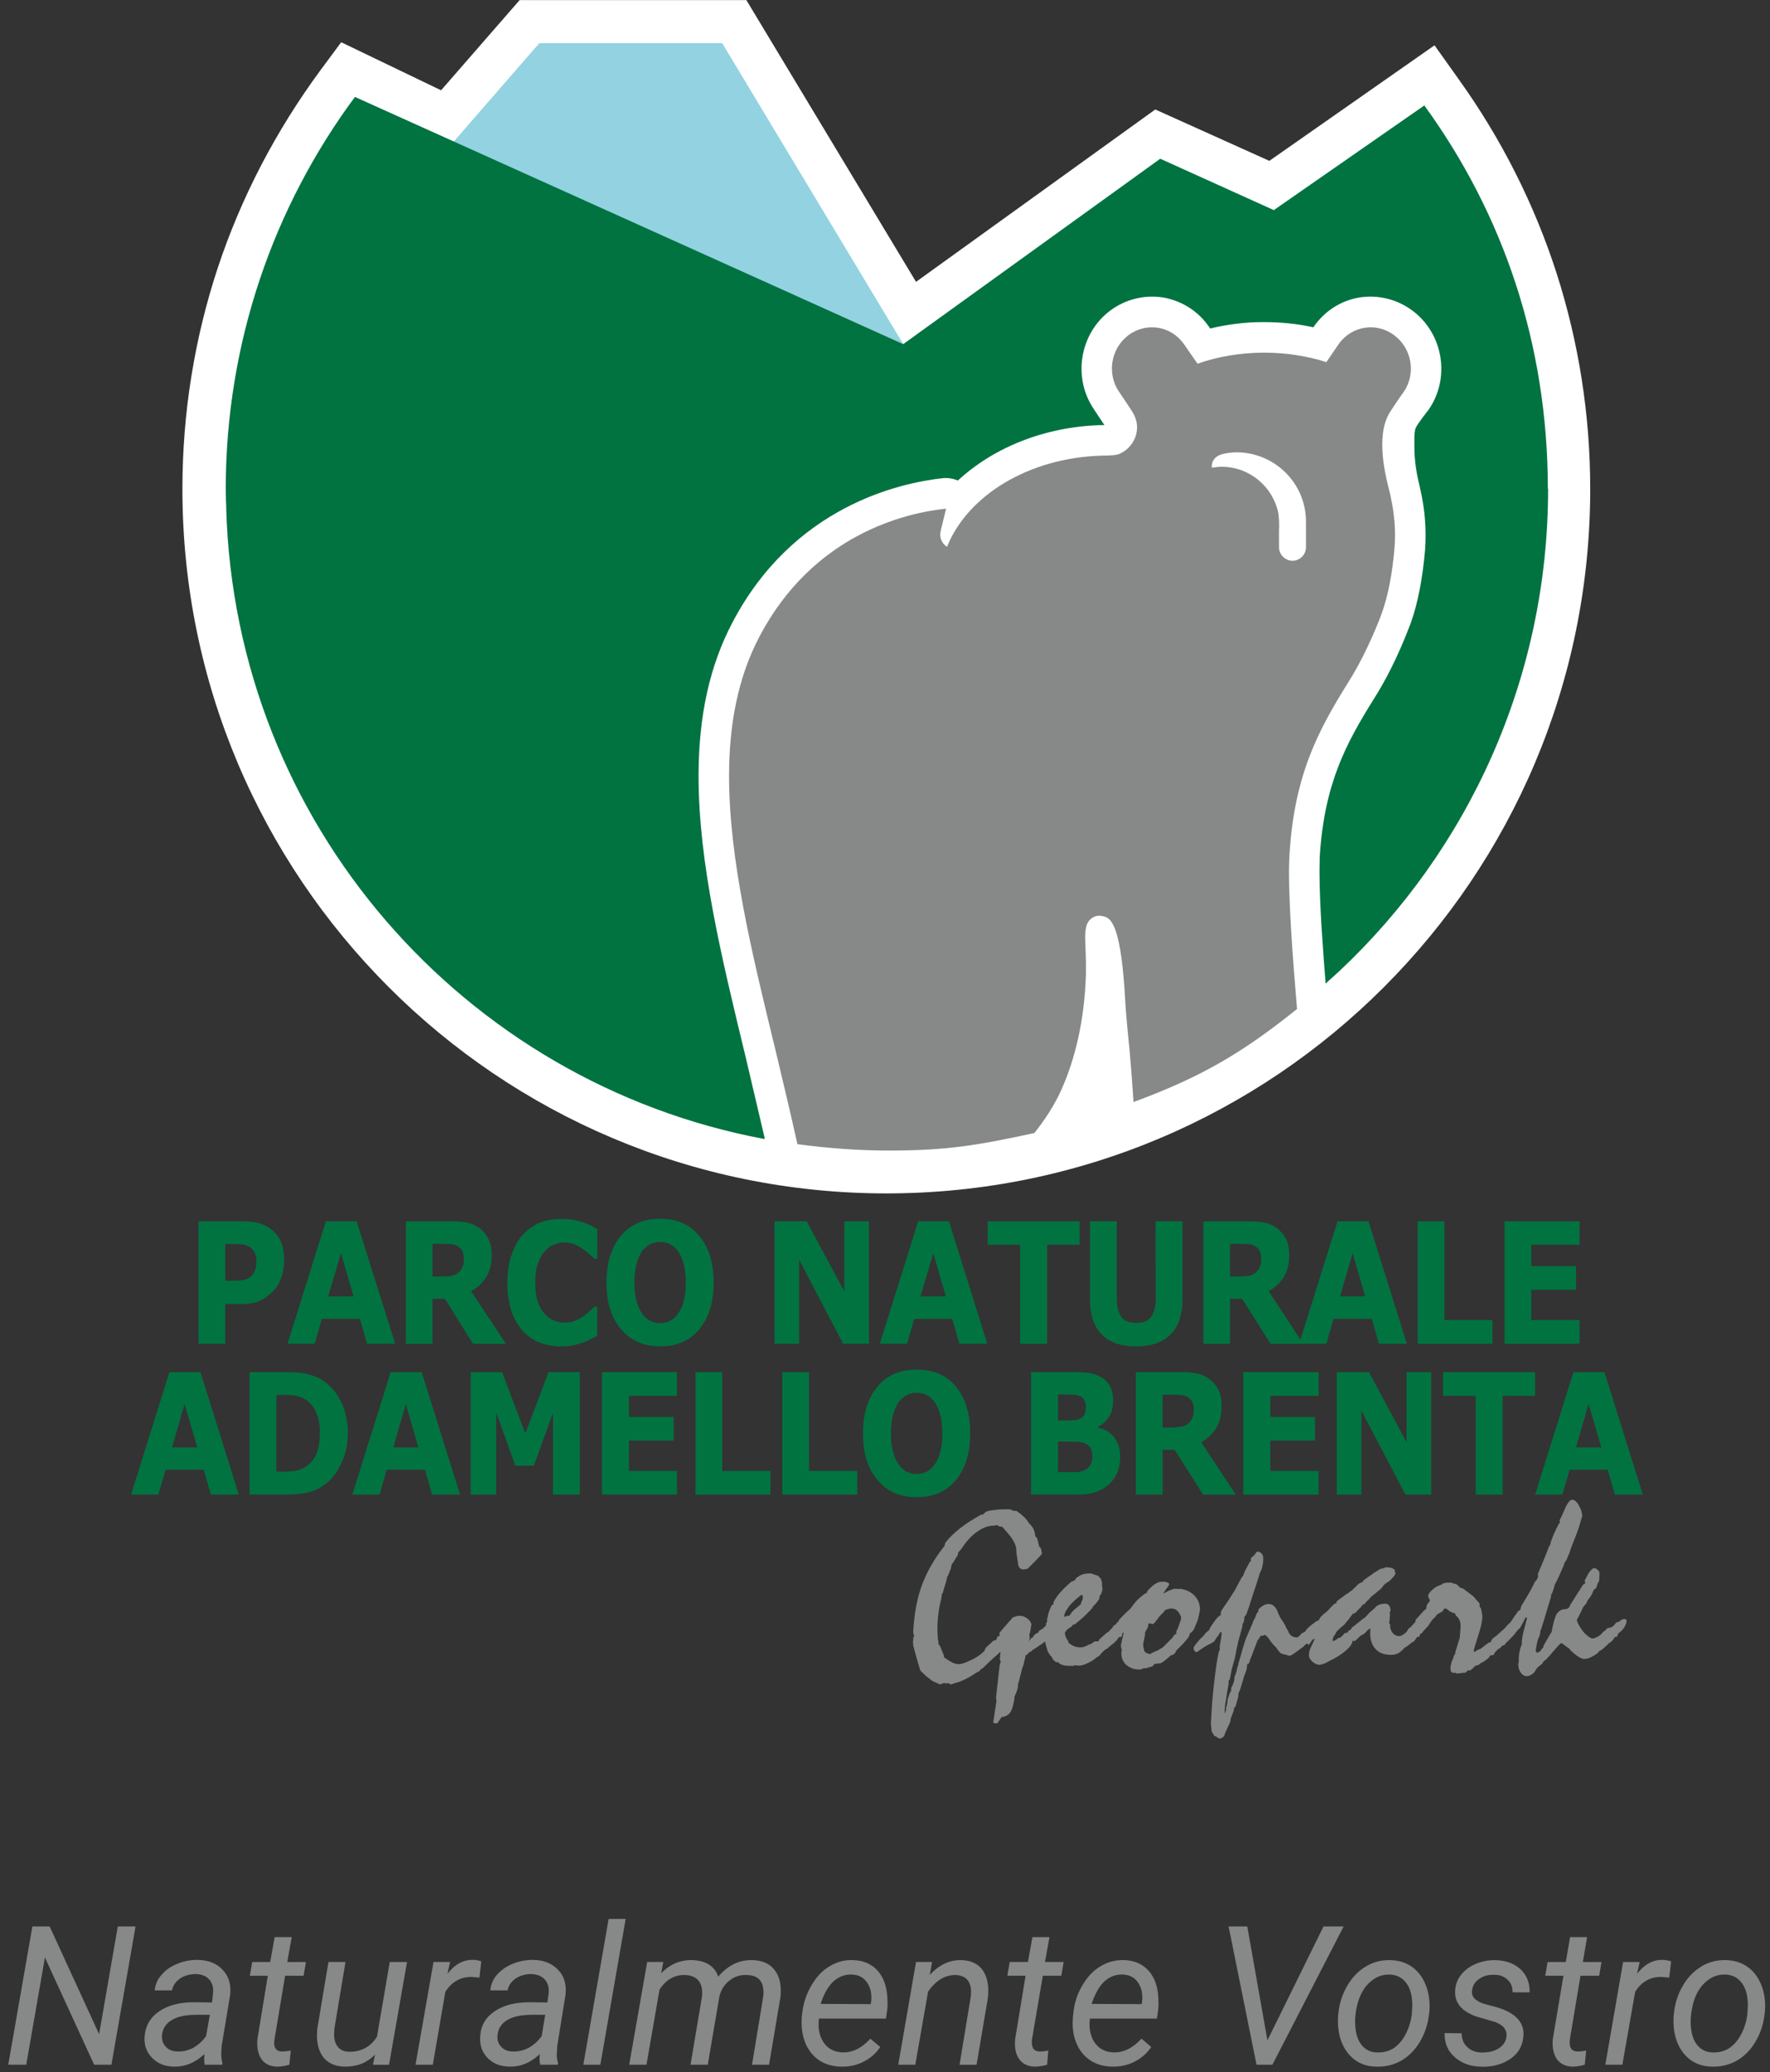 <?xml version="1.0" encoding="UTF-8"?><svg id="Livello_1" xmlns="http://www.w3.org/2000/svg" viewBox="0 0 875.14 1024"><rect x="0" y="0" width="875.14" height="1024" fill="#333333" stroke="none"/><path d="m721.43,39.47c20.71,28.9,37.21,61.31,48.32,95.94,10.76,33.7,16.5,69.38,16.5,106.24,0,96.06-38.96,183.11-101.91,246.06-62.95,63.07-150,102.03-246.06,102.03s-183.23-38.96-246.18-102.03c-62.95-62.95-101.91-150-101.91-246.06,0-38.03,6.08-74.53,17.32-108.81,11.7-35.45,29.02-68.33,50.78-97.93l10.41-14.04,49.38,23.75L256.93.04h112.09l83.89,139.24,118.29-85.18,56.4,25.39,81.67-57.1,12.17,17.08Z" fill="#fff" fill-rule="evenodd"/><polygon points="446.59 170.05 357.08 21.34 266.64 21.34 223.58 70.83 446.59 170.05" fill="#93d2e1" fill-rule="evenodd"/><path d="m662.23,479.88c63.53-59.67,103.2-144.38,103.2-238.34l-.12-.12c-.12-71.49-22-135.49-61.08-189.31l-74.41,51.72-56.16-25.39-127.07,91.61L175.49,47.9c-40.13,54.17-63.88,121.22-63.88,193.88,0,1.99.12,3.86.12,5.85.12,1.29.12,2.46.12,3.74,4.45,155.5,117.47,283.62,265.95,311.47v-.12h.35l-9.48-40.37c-11.93-49.26-23.28-95.83-23.28-138.88,0-29.6,5.5-54.52,16.73-75.82,30.19-57.57,82.84-69.03,104.13-71.37,2.57-.23,5.03.23,7.37,1.17,17.55-16.26,42.82-26.56,70.67-27.38h1.76c-1.76-2.69-5.15-7.72-5.03-7.61-10.88-15.68-7.25-37.68,7.96-49.02,7.61-5.62,16.85-7.84,26.09-6.44,9.24,1.64,17.32,6.67,22.7,14.51,0,0,.47.7.59.82,8.31-1.99,17.08-3.16,26.09-3.16s16.97.82,24.92,2.57l.12-.23c5.5-7.84,13.46-12.99,22.7-14.51,9.24-1.4,18.49.82,26.09,6.44,15.33,11.35,18.95,33.35,8.07,49.02,0,0-5.5,6.9-6.44,9.13-.82,2.22-.59,6.44-.59,9.59,0,5.85.82,12.05,2.57,18.95l.35,1.76s.12.23.12.47c2.22,9.71,2.93,19.54,2.22,29.49-1.17,13.69-3.51,26.09-7.02,35.92-.12.12-.12.23-.12.35l-1.52,3.86c-4.91,12.52-10.65,23.99-16.61,33.35-13.81,22.11-24.57,42-26.79,78.04l-.12,7.14c0,17.2,1.87,40.95,3.04,55.58l.12-.12h0c.35-.23.7-.58.94-.94,1.52-1.29,3.04-2.69,4.56-4.1.35-.35.82-.7,1.17-1.05h0Z" fill="#007341" fill-rule="evenodd"/><path d="m689.49,270.56c.7-8.54-.12-16.97-1.87-24.92v-.12c-.12-.58-.23-1.17-.35-1.64-1.87-7.25-7.61-28.32,0-40.25,4.1-6.44,6.67-9.83,6.67-9.83,6.32-9.01,4.21-21.65-4.68-28.2-8.78-6.55-21.06-4.56-27.38,4.45l-6.08,8.89c-9.48-3.04-20.12-4.68-31.24-4.68-11.7.12-22.7,1.99-32.53,5.5v-.12l-6.67-9.59c-6.32-9.01-18.49-11-27.38-4.45-8.78,6.55-10.88,19.19-4.56,28.2,0,0,6.79,10.06,6.67,10.06,1.29,2.22,2.11,4.68,2.11,7.25,0,6.2-3.98,11.47-9.48,13.46-2.34.59-6.79.59-7.96.59-36.15,1.05-66.34,19.66-76.52,45.05-2.11-1.29-3.39-3.63-3.39-6.2,0-.35.12-.82.23-1.29,0-.23,0-.47,0-.35,0,0,1.4-5.62,2.69-11-19.54,1.99-65.64,12.4-92.32,63.3-10.76,20.48-14.98,43.76-14.98,68.8,0,41.19,11.23,87.4,22.93,135.37,3.63,15.21,7.37,30.89,10.88,46.57,14.86,1.99,29.95,3.16,45.4,3.16,28.78,0,44.11-2.69,71.72-8.66,1.17-1.52,8.66-10.53,13.69-22.11,6.32-14.27,11.12-33.35,11.82-56.16.35-14.39-1.87-22.93,1.76-26.91,2.11-2.22,4.45-2.69,7.49-1.76,3.86,1.05,8.31,6.79,10.18,41.65.35,7.14,2.11,23.99,2.11,23.99,0,.7.94,9.24,1.99,25.98,33.35-12.29,53.59-24.1,80.85-45.98-.59-8.19-3.98-43.99-3.98-68.1,0-2.81.12-5.38.23-7.84,2.34-39.9,14.39-61.9,29.02-85.41,5.73-9.01,10.88-19.66,15.33-30.77.47-1.29.94-2.46,1.4-3.74,3.04-8.42,5.15-19.54,6.2-32.06v-.12Zm-36.97-84.83h0Zm-41.19,37.79s-3.86,0-7.14.94c-3.28.94-5.27,3.16-5.03,6.67,1.64-.23,3.16-.47,4.91-.47,13.69,0,25.27,9.83,27.96,22.82.12.82.23,1.52.23,2.22.23,1.17.23,5.38.12,6.2v8.54c0,3.63,3.04,6.67,6.67,6.67s6.67-3.04,6.67-6.67v-12.64c0-18.95-15.44-34.28-34.4-34.28h0Z" fill="#878888" fill-rule="evenodd"/><path d="m138.87,613.61c-1.05-2.46-2.69-4.56-4.8-6.08-1.64-1.4-3.63-2.34-5.85-3.04-2.22-.7-5.03-.94-8.31-.94h-21.76v60.49h13.22v-19.66h8.31c3.74,0,6.79-.59,9.36-1.87,2.46-1.17,4.8-3.04,6.79-5.38,1.52-1.76,2.69-3.98,3.51-6.55.82-2.57,1.17-5.27,1.17-7.96,0-3.51-.59-6.44-1.64-9.01h0Zm-12.64,13.81c-.47,1.17-1.05,2.22-1.87,3.04-.94,1.05-2.22,1.64-3.63,1.99-1.52.35-3.28.47-5.5.47h-3.86v-18.14h2.34c2.11,0,3.86,0,5.15.12,1.29,0,2.69.35,4.1,1.05.94.47,1.87,1.29,2.69,2.57.7,1.29,1.17,2.69,1.17,4.45s-.23,3.16-.59,4.45h0Z" fill="#007341" fill-rule="evenodd"/><path d="m176.31,603.55h-15.21l-18.95,60.49h13.46l3.51-12.29h18.84l3.51,12.29h13.92l-19.07-60.49Zm-14.04,37.09l6.32-21.41,6.2,21.41h-12.52Z" fill="#007341" fill-rule="evenodd"/><path d="m232.94,638.07c3.28-1.87,5.73-4.21,7.49-7.02,1.76-2.81,2.69-6.44,2.69-10.88,0-3.28-.59-5.97-1.76-8.19-1.05-2.11-2.57-3.86-4.56-5.27-1.87-1.29-3.98-2.22-6.08-2.57-2.22-.47-4.8-.58-7.84-.58h-22.23v60.49h13.22v-22.23h6.08l13.92,22.23h16.26l-17.2-25.98Zm-4.21-12.05c-.47,1.05-1.17,1.99-1.99,2.81-.94.82-2.11,1.4-3.51,1.64-1.52.23-3.16.35-5.27.35h-4.1v-16.15h4.8c1.52,0,2.93.12,4.1.12,1.17.12,2.22.35,3.16.82,1.17.58,2.11,1.52,2.69,2.57.47,1.05.7,2.34.7,3.86,0,1.64-.12,3.04-.59,3.98h0Z" fill="#007341" fill-rule="evenodd"/><path d="m277.05,665.33c-3.74,0-7.25-.7-10.53-1.99-3.28-1.4-5.97-3.28-8.31-5.97-2.34-2.69-4.21-5.97-5.5-9.83-1.17-3.98-1.87-8.54-1.87-13.69,0-4.8.59-9.13,1.87-12.99,1.17-3.98,2.93-7.25,5.27-10.06,2.22-2.69,5.03-4.8,8.31-6.32,3.28-1.4,6.9-2.11,10.88-2.11,2.11,0,4.1.12,5.85.35,1.76.35,3.28.7,4.8,1.17,1.52.47,2.93,1.05,4.21,1.64,1.29.7,2.34,1.29,3.28,1.87v14.63h-1.52c-.59-.7-1.4-1.4-2.46-2.34-.94-.82-1.99-1.76-3.28-2.57-1.29-.94-2.69-1.64-4.1-2.22-1.52-.58-3.04-.94-4.8-.94-1.87,0-3.63.35-5.27,1.05-1.76.7-3.28,1.87-4.68,3.51-1.4,1.52-2.46,3.51-3.28,6.08-.94,2.57-1.29,5.62-1.29,9.36s.47,6.9,1.29,9.48c.94,2.57,2.11,4.56,3.51,5.97,1.4,1.52,2.93,2.57,4.68,3.28,1.76.59,3.39.94,5.15.94,1.52,0,3.16-.23,4.8-.82,1.52-.59,3.04-1.4,4.33-2.34,1.17-.82,2.22-1.64,3.16-2.57.94-.82,1.76-1.64,2.34-2.22h1.4v14.39c-1.29.7-2.57,1.4-3.74,1.99-1.05.59-2.34,1.05-3.63,1.52-1.76.58-3.28.94-4.8,1.29-1.4.23-3.51.47-6.08.47h0Z" fill="#007341" fill-rule="evenodd"/><path d="m345.73,610.69c-4.68-5.62-11.12-8.42-19.31-8.42s-14.74,2.81-19.42,8.42c-4.8,5.73-7.14,13.34-7.14,23.17s2.34,17.2,7.14,22.93c4.68,5.62,11.12,8.54,19.42,8.54s14.74-2.81,19.42-8.54c4.68-5.73,7.02-13.34,7.02-22.93s-2.34-17.43-7.14-23.17h0Zm-14.51,42c-1.52.82-3.16,1.17-4.8,1.17-1.76,0-3.39-.35-4.91-1.17-1.52-.7-2.81-1.87-3.98-3.51-1.17-1.64-2.11-3.63-2.81-6.2-.7-2.57-1.05-5.62-1.05-9.13s.35-6.67,1.05-9.36c.82-2.69,1.76-4.8,2.81-6.32,1.29-1.52,2.69-2.69,4.1-3.39,1.52-.7,3.16-1.05,4.8-1.05,1.64-.12,3.28.35,4.8,1.05,1.52.7,2.81,1.87,3.98,3.51,1.17,1.64,2.11,3.63,2.81,6.2.7,2.57,1.05,5.62,1.05,9.24,0,3.39-.23,6.32-.94,8.89-.59,2.46-1.52,4.68-2.81,6.44-1.17,1.64-2.46,2.93-4.1,3.63h0Z" fill="#007341" fill-rule="evenodd"/><polygon points="429.63 664.04 416.87 664.04 395.11 622.51 395.11 664.04 382.94 664.04 382.94 603.55 398.85 603.55 417.46 638.18 417.46 603.55 429.63 603.55 429.63 664.04" fill="#007341" fill-rule="evenodd"/><path d="m469.17,603.55h-15.21l-18.95,60.49h13.46l3.51-12.29h18.84l3.51,12.29h13.81l-18.95-60.49Zm-14.04,37.09l6.32-21.41,6.2,21.41h-12.52Z" fill="#007341" fill-rule="evenodd"/><polygon points="533.76 615.14 517.73 615.14 517.73 664.04 504.39 664.04 504.39 615.14 488.36 615.14 488.36 603.55 533.76 603.55 533.76 615.14" fill="#007341" fill-rule="evenodd"/><path d="m584.66,642.16c0,7.49-1.99,13.22-5.85,17.2-3.86,3.98-9.48,5.97-17.08,5.97s-13.22-1.99-17.08-5.97c-3.86-3.98-5.73-9.71-5.73-17.2v-38.61h13.22v37.79c0,4.21.7,7.25,2.22,9.36,1.52,2.11,3.98,3.04,7.37,3.04s5.85-.94,7.37-2.93c1.52-1.99,2.34-5.15,2.34-9.48l-.12-37.79h13.34v38.61Z" fill="#007341" fill-rule="evenodd"/><path d="m627.25,638.07c3.28-1.87,5.73-4.21,7.49-7.02,1.76-2.81,2.69-6.44,2.69-10.88,0-3.28-.59-5.97-1.76-8.19-1.17-2.11-2.69-3.86-4.56-5.27-1.99-1.29-3.98-2.22-6.2-2.57-2.11-.47-4.8-.58-7.84-.58h-22.11v60.49h13.22v-22.23h5.97l14.04,22.23h16.15l-17.08-25.98Zm-4.33-12.05c-.35,1.05-1.05,1.99-1.99,2.81-.94.82-2.11,1.4-3.51,1.64-1.4.23-3.16.35-5.27.35h-3.98v-16.15h4.68c1.64,0,2.93.12,4.1.12,1.29.12,2.34.35,3.16.82,1.29.58,2.22,1.52,2.69,2.57.58,1.05.82,2.34.82,3.86,0,1.64-.23,3.04-.7,3.98h0Z" fill="#007341" fill-rule="evenodd"/><path d="m676.62,603.55h-15.33l-18.95,60.49h13.46l3.51-12.29h18.95l3.51,12.29h13.81l-18.95-60.49Zm-14.04,37.09l6.2-21.41,6.2,21.41h-12.4Z" fill="#007341" fill-rule="evenodd"/><polygon points="737.93 664.04 700.96 664.04 700.96 603.55 714.18 603.55 714.18 652.34 737.93 652.34 737.93 664.04" fill="#007341" fill-rule="evenodd"/><polygon points="780.99 664.04 743.9 664.04 743.9 603.55 780.99 603.55 780.99 615.14 757.12 615.14 757.12 625.67 779.23 625.67 779.23 637.37 757.12 637.37 757.12 652.34 780.99 652.34 780.99 664.04" fill="#007341" fill-rule="evenodd"/><path d="m99.09,678.08h-15.33l-18.95,60.49h13.46l3.63-12.29h18.84l3.51,12.29h13.81l-18.95-60.49Zm-14.04,37.21l6.2-21.53,6.32,21.53h-12.52Z" fill="#007341" fill-rule="evenodd"/><path d="m168.82,693.06c-1.99-4.21-4.8-7.72-8.31-10.3-2.11-1.52-4.68-2.69-7.61-3.51-3.04-.82-6.67-1.17-10.88-1.17h-18.6v60.49h18.02c4.21,0,7.72-.35,10.65-1.05,3.04-.7,5.73-1.87,8.31-3.74,3.28-2.34,6.08-5.73,8.19-10.3,2.22-4.45,3.39-9.48,3.39-15.09s-1.05-11-3.16-15.33h0Zm-12.29,25.27c-1.17,2.69-2.93,4.91-5.38,6.44-1.29.94-2.81,1.52-4.21,1.87-1.52.35-3.74.59-6.9.59h-3.39v-37.91h3.39c2.81,0,4.91.12,6.32.47,1.4.23,2.81.82,4.21,1.52,2.57,1.64,4.56,3.86,5.73,6.67,1.29,2.81,1.87,6.2,1.87,10.18s-.59,7.37-1.64,10.18h0Z" fill="#007341" fill-rule="evenodd"/><path d="m208.49,678.08h-15.33l-18.95,60.49h13.46l3.51-12.29h18.95l3.51,12.29h13.81l-18.95-60.49Zm-14.04,37.21l6.2-21.53,6.2,21.53h-12.4Z" fill="#007341" fill-rule="evenodd"/><polygon points="286.65 738.57 273.42 738.57 273.42 698.09 263.95 724.3 254.82 724.3 245.34 698.09 245.34 738.57 232.71 738.57 232.71 678.08 248.27 678.08 259.73 708.39 271.2 678.08 286.65 678.08 286.65 738.57" fill="#007341" fill-rule="evenodd"/><polygon points="334.73 738.57 297.64 738.57 297.64 678.08 334.73 678.08 334.73 689.78 310.98 689.78 310.98 700.2 333.1 700.2 333.1 711.9 310.98 711.9 310.98 726.87 334.73 726.87 334.73 738.57" fill="#007341" fill-rule="evenodd"/><polygon points="380.95 738.57 343.86 738.57 343.86 678.08 357.08 678.08 357.08 726.87 380.95 726.87 380.95 738.57" fill="#007341" fill-rule="evenodd"/><polygon points="423.89 738.57 386.8 738.57 386.8 678.08 400.02 678.08 400.02 726.87 423.89 726.87 423.89 738.57" fill="#007341" fill-rule="evenodd"/><path d="m472.68,685.22c-4.8-5.62-11.23-8.42-19.42-8.42s-14.74,2.81-19.42,8.42c-4.8,5.73-7.14,13.34-7.14,23.17s2.34,17.32,7.14,22.93c4.68,5.73,11.12,8.54,19.42,8.54s14.74-2.81,19.42-8.54c4.68-5.62,7.02-13.34,7.02-22.93s-2.34-17.43-7.02-23.17h0Zm-14.51,42c-1.64.82-3.28,1.17-4.91,1.17-1.76,0-3.28-.35-4.91-1.05-1.52-.82-2.81-1.99-3.98-3.63-1.17-1.52-2.11-3.63-2.81-6.2-.7-2.46-1.05-5.62-1.05-9.13s.35-6.67,1.05-9.36c.82-2.69,1.76-4.68,2.81-6.2,1.29-1.64,2.69-2.81,4.1-3.51,1.52-.7,3.16-1.05,4.8-1.05s3.28.35,4.8,1.05c1.52.7,2.81,1.87,3.98,3.51,1.17,1.64,2.11,3.63,2.81,6.2.7,2.57,1.05,5.62,1.05,9.24.12,3.39-.23,6.32-.94,8.89-.59,2.46-1.52,4.68-2.81,6.55-1.17,1.64-2.46,2.81-3.98,3.51h0Z" fill="#007341" fill-rule="evenodd"/><path d="m539.26,723.72c-.47,1.05-1.4,1.99-2.81,2.69-1.4.7-2.81,1.05-4.45,1.05h-8.89v-15.09h2.81c1.99,0,3.86,0,5.73.12,1.76,0,3.16.23,4.21.58,1.52.47,2.57,1.29,3.28,2.34.58,1.05.94,2.46.94,4.45,0,1.4-.23,2.69-.82,3.86h0Zm11.58-13.46c-1.87-2.46-4.56-4.1-7.96-4.8v-.35c2.46-1.29,4.21-3.04,5.62-5.27,1.29-2.22,1.87-4.8,1.87-7.72,0-2.57-.47-4.8-1.4-6.79-.94-1.87-2.46-3.51-4.33-4.68-1.87-1.05-3.86-1.76-5.73-2.11-1.99-.35-5.03-.47-9.13-.47h-20.01v60.49h22.46c3.74,0,6.9-.35,9.24-1.17,2.46-.7,4.68-1.99,6.67-3.74,1.76-1.52,3.16-3.39,4.21-5.73.94-2.34,1.52-4.91,1.52-7.84,0-4.1-1.05-7.25-3.04-9.83h0Zm-14.51-11.58c-.35.94-1.17,1.76-2.34,2.34-.82.47-1.99.82-3.51.82-1.4.12-3.28.12-5.38.12h-1.99v-12.87h1.17c2.57,0,4.68.12,6.08.12,1.52,0,2.69.23,3.63.7,1.05.47,1.87,1.29,2.22,2.22.47,1.05.7,1.99.7,3.04,0,1.29-.23,2.46-.58,3.51h0Z" fill="#007341" fill-rule="evenodd"/><path d="m593.9,712.72c3.28-1.87,5.73-4.21,7.49-7.14,1.76-2.81,2.57-6.44,2.57-10.88,0-3.28-.47-5.97-1.64-8.07-1.17-2.22-2.69-3.98-4.56-5.27-1.99-1.4-3.98-2.34-6.2-2.69-2.11-.47-4.8-.59-7.84-.59h-22.11v60.49h13.22v-22.11h5.97l14.04,22.11h16.15l-17.08-25.86Zm-4.33-12.05c-.35.94-1.05,1.87-1.99,2.69-.94.94-2.11,1.4-3.51,1.64-1.4.23-3.16.47-5.27.47h-3.98v-16.26h4.68c1.64,0,2.93.12,4.21.12,1.17.12,2.22.35,3.04.82,1.29.58,2.22,1.52,2.69,2.57.58,1.05.82,2.34.82,3.86,0,1.64-.23,3.04-.7,4.1h0Z" fill="#007341" fill-rule="evenodd"/><polygon points="651.93 738.57 614.73 738.57 614.73 678.08 651.93 678.08 651.93 689.78 628.07 689.78 628.07 700.2 650.18 700.2 650.18 711.9 628.07 711.9 628.07 726.87 651.93 726.87 651.93 738.57" fill="#007341" fill-rule="evenodd"/><polygon points="707.63 738.57 694.87 738.57 673.11 697.04 673.11 738.57 660.94 738.57 660.94 678.08 676.86 678.08 695.46 712.72 695.46 678.08 707.63 678.08 707.63 738.57" fill="#007341" fill-rule="evenodd"/><polygon points="758.99 689.78 742.96 689.78 742.96 738.57 729.63 738.57 729.63 689.78 713.48 689.78 713.48 678.08 758.99 678.08 758.99 689.78" fill="#007341" fill-rule="evenodd"/><path d="m793.28,678.08h-15.33l-18.95,60.49h13.46l3.63-12.29h18.84l3.51,12.29h13.81l-18.95-60.49Zm-14.04,37.21l6.2-21.53,6.32,21.53h-12.52Z" fill="#007341" fill-rule="evenodd"/><path d="m492.92,851.72l-1.87-.35,1.64-10.88-.23-1.52,1.76-15.91.59-1.99-.47-1.17.35-3.74c-.12.23-.47.47-.94.94-3.16,2.69-5.73,5.15-7.96,7.37l-.94.47-.47.82-1.05.47c-2.34,1.52-4.45,2.81-6.2,3.63-1.64.82-3.39,1.52-5.03,1.87l-1.87.7-1.4-.7-1.4.23-.59-.35-1.99.82-3.86-1.76-3.04-2.34-2.93-2.81-1.87-6.32-1.64-6.08-.12-2.46.35-.35-.35-.7.59-1.05-.47-1.99c.47-8.89,1.87-16.61,4.33-23.28,2.46-6.55,6.08-12.99,11.12-19.31l.47-1.64c3.63-4.68,9.36-9.24,17.2-13.57l.59-.35.59.12,1.76-1.52c1.17-.47,2.57-.7,4.1-.82,1.4-.23,3.16-.35,5.15-.35h2.57l1.99.82,1.05-.12c1.87,1.29,3.28,2.46,4.21,3.39.94.94,1.64,1.87,2.11,2.81.94.82,1.76,1.76,2.22,2.81.47,1.05.82,2.22.94,3.63l.94,1.05.94,3.86.94,1.17.47,2.57c-1.4,1.64-3.63,3.98-6.9,7.14l-.23.23c-.47.12-.82.23-1.17.23-.23.12-.59.12-.82.12-.82,0-1.4-.23-1.87-.7-.47-.47-.7-1.17-.82-1.99l-.82-5.27v-.7c0-1.76-.35-3.39-1.17-4.8-.7-1.52-2.34-3.74-4.91-6.55l-.94-1.05-1.52-.23-1.29-.7-.94.35h-.47c-2.81,0-5.5,1.05-8.42,3.16-2.81,1.99-5.38,4.91-7.72,8.54l-1.4,1.52-.23,1.29-2.22,3.63-.82,1.05-.35,1.99c-.47,1.05-.82,1.99-1.05,2.57-.23.59-.47,1.17-.82,1.64l-.23,1.17c-.23,1.05-.59,2.22-1.05,3.63-.47,1.52-.7,2.46-.82,2.93l-.47.7-.35,2.46c-.7,2.57-1.17,4.91-1.4,7.37-.35,2.34-.47,4.8-.47,7.25,0,1.29,0,2.46.12,3.51,0,1.05.12,1.99.35,2.81v1.17l.82,1.17,1.76,4.21.23,1.29c1.76,1.29,3.16,2.11,4.21,2.69,1.17.47,2.22.7,3.16.7,1.17,0,2.93-.59,5.38-1.76,2.46-1.05,4.68-2.46,6.44-4.1l.7-.59.7-1.64,3.98-3.63,1.17-.12.7-1.87.94-.12v-1.64c1.29-1.52,2.93-3.51,5.15-5.97.59-.7,1.05-1.17,1.29-1.52.7-.35,1.4-.59,1.87-.7.59-.23,1.05-.23,1.52-.23,1.05-.12,1.99.23,2.93.7.94.47,1.76,1.17,2.46,2.11l.59,1.29-.59,3.74-.47,1.52.23,1.52-3.16,13.57-.59,1.52-1.52,6.08-.59,1.87v1.29c-.12.82-.35,1.64-.7,2.46s-.7,1.64-1.05,2.46v1.17c-.59,3.28-1.29,5.5-2.22,6.67-.94,1.17-2.34,1.87-4.1,2.11l-2.22,3.16Z" fill="#878888" fill-rule="evenodd"/><path d="m516.91,812.29l-.12-1.17-1.52,1.17-.94.59-1.29.94c-.7.47-1.17.7-1.52.94-.35.23-.59.47-.94.59l-.7.7-1.29.59c-.23.47-.47.82-.82,1.05-.47.23-1.05.35-1.87.35-.47-.12-.7-.12-.7-.23-.12-.12-.23-.47-.23-.94,0-.58.12-.94.35-1.17.23-.35.59-.58,1.05-.82v-1.29c.35-.35.82-.7,1.17-1.17.47-.47.94-1.05,1.4-1.64l.94-1.29.82-.35c.23-.58.59-1.05.94-1.4.47-.35.94-.7,1.76-.94l.35-.94,1.64-.94,1.4-1.17q.12-.12.23-.35c.12-.23.12-.47.23-.7v-.47l.59-1.17-.23-.7.35-1.05c.23-1.52.59-2.69.94-3.63.35-.94.82-1.87,1.29-2.57l.82-.47-.23-.7c.82-1.64,1.87-3.16,3.16-4.68,1.17-1.4,3.16-3.39,5.85-5.73h.58l.47-.47.7-.12.35-.94c1.05-.82,2.11-1.52,3.04-1.87,1.05-.35,2.11-.58,3.28-.58h1.05c.23,0,.47.12.7.12l.47.23,2.57.82.82,1.05.35.12c.23.7.47,1.29.59,1.76.12.47.12.82.12,1.05v.58c0,.12,0,.23-.12.35l.35.94-.12,1.29-.47,1.64-.82,1.17-.23,1.52c-.35.47-.7,1.05-1.17,1.64-.47.58-1.05,1.29-1.87,1.99l-.35.82c-1.05,1.17-2.22,2.34-3.51,3.63s-3.04,2.69-5.03,4.33l-1.17.35-.35.7-2.11,1.4-.94,1.05c-.12.12-.23.35-.35.47-.12.12-.12.23-.12.35,0,.35.12.82.23,1.29.12.47.35,1.05.7,1.76l.59.7.35,1.17c1.05.82,1.99,1.4,2.93,1.76.94.35,1.87.47,2.81.47.59,0,1.17,0,1.76-.23.7-.23,1.52-.59,2.57-1.17l.82-.23,2.22-1.4,1.64.12.35-.94c.12-.12.59-.59,1.52-1.4.82-.7,1.64-1.4,2.34-1.99l.94-.59.82-1.05c.47-.35,1.05-.7,1.52-.94.58-.23,1.17-.47,1.87-.7.35-.47.7-.94,1.17-1.29.47-.35,1.05-.59,1.76-.7l.94-.94c.35-.12.7-.23.94-.23.35-.12.59-.12.7-.12.47,0,.82,0,.94.12.23.23.35.47.35.82,0,.23-.12.47-.23.82-.12.23-.23.58-.35.7l-.35.82c-.35.47-.7,1.05-1.29,1.64-.47.58-1.29,1.29-2.22,2.11v.35c0,.58-.12.82-.35,1.05-.23.23-.7.35-1.4.35-.47,1.17-1.64,2.34-3.39,3.74-.59.47-1.05.82-1.4,1.05l-.94.94-.7.23c-.35.23-.58.58-.94.82-.35.35-.82.82-1.4,1.4l-.7.94-1.52.94c-1.4,1.17-2.81,2.11-4.45,2.81-1.64.82-3.04,1.17-4.21,1.17h-.7l-1.29-.23-.7.35h-1.76c-1.52,0-2.69-.12-3.74-.47-.94-.23-1.64-.82-2.11-1.4l-.94.12-1.52-1.29-.7-1.4-.7-.7c-.35-.47-.7-1.05-.94-1.52-.35-.47-.47-1.05-.7-1.76l-.7-2.46Zm16.5-18.72l.94-.7c0-.35.12-.82.47-1.52.35-.59.59-1.29.59-1.99-.12-.59-.12-.82-.12-.94-.12-.12-.23-.12-.47-.23h-.23l-.94.7-2.46,2.11-2.22,2.22-1.99,2.93c-.23.47-.47.94-.59,1.4-.12.47-.23.82-.23,1.17,0,0,0,.12.12.12,0,.12.12.12.12.12.12,0,.23,0,.35-.12.12,0,.35-.12.59-.23.12-.12.35-.12.47-.12h.59c.12-.12.23-.12.35-.12.12-.12.23-.23.47-.58l.7-1.05.94-1.05,2.57-2.11Z" fill="#878888" fill-rule="evenodd"/><path d="m552.36,809.48c-1.99,2.11-4.33,3.98-6.9,5.85-2.69,1.87-4.21,2.81-4.8,2.81-.35,0-.58-.12-.82-.47-.35-.23-.35-.47-.35-.82,0-.47,0-.82.35-1.17.23-.35.59-.7,1.17-.94v-1.17c1.76-1.99,3.28-3.74,4.68-5.15,1.4-1.4,2.22-1.99,2.57-1.99.59-.47,1.17-1.05,1.76-2.11.12-.35.35-.59.47-.82l1.17-.82.7-.94.59-.35.35-.94,2.93-3.04,2.57-2.34,2.22-2.93c.7-.82,1.4-1.64,2.22-2.34.82-.7,1.76-1.4,2.57-2.11l1.17-.59.35-.94c1.87-1.99,3.39-3.28,4.33-3.74.94-.58,2.11-.82,3.51-.82.82,0,1.52.12,2.11.47.47.12.82.47.82.82,0,.12-.35.7-1.05,1.76-.82,1.05-1.4,2.11-1.99,2.93l2.57-1.4,1.52-.58c.35-.12.58-.23.94-.35.23-.12.59-.12.94-.12h.82c.12,0,.35.12.47.12l1.17-.12c2.93.35,5.27,1.52,7.14,3.39,1.76,1.87,2.69,4.21,2.69,6.9,0,.12-.12.35-.12.58s-.12.47-.12.7l-.59,2.69-.23,1.05-.82,1.99-1.17,2.81-.94,1.17-1.05.82-.35,1.29c0,.23-.58.94-1.76,2.34-1.05,1.29-2.57,2.81-4.45,4.68l-.94,1.64-1.05.59-.94.35-1.17,1.05c-.7.59-1.4,1.17-1.99,1.64-.7.47-1.29.94-1.99,1.17l-1.99.12-.94.23-.82,1.05c-.58.23-1.17.47-1.99.59-.7.23-1.17.35-1.29.47l-1.05-.12c-.23.23-.59.35-.94.47-.35.12-.82.23-1.4.23-2.57,0-4.56-.82-6.32-2.22-1.64-1.52-2.46-3.39-2.46-5.73v-.59l.23-.94c0-.23-.12-.47-.23-.82-.12-.58-.23-1.05-.23-1.4,0-.59.47-2.57,1.29-6.08l.23-1.29-.82.58-1.17,1.29-1.05.82-.35.82Zm13.81-2.93v1.29l-.35,1.4-.12,1.05-.35,1.29v.47c-.12.12-.12.47-.12.82,0,.47.12.94.12,1.29.12.47.23.82.35,1.17v.47c.35.47.7.7.94.94.35.12.7.35,1.05.47l1.17.12c.35-.35,1.05-.7,2.11-1.17.94-.35,1.76-.7,2.22-1.05l1.76-1.05,4.45-4.45,1.4-1.87.94-.35-.23-.94.47-.94c.35-.7.94-2.34,1.76-4.8l.12-.23.12-1.4c-.7-1.64-1.4-2.69-2.11-3.28-.7-.59-1.64-.94-2.81-.94-.23,0-.59,0-.82.12-.35,0-.59.12-.94.23l-1.29.47-.82,1.17c-.94.82-1.99,1.87-2.93,3.28-1.05,1.4-1.76,2.22-2.22,2.46l-1.52-.35h-.59q-.12,0-.12.12c0,.47-.12.94-.12,1.17-.12.35-.23.58-.23.82l-1.29,2.22Z" fill="#878888" fill-rule="evenodd"/><path d="m601.15,858.04l-.7-.12-1.4-2.34-.12-1.76-.23-1.87c.35-7.84.94-15.09,1.76-21.88.82-6.67,1.52-11.35,2.22-14.04l.47-.82-.12-1.52.82-4.91.12-1.05v-.59c0-.23,0-.35-.12-.47,0-.12-.12-.23-.12-.23-.23,0-.59.35-.94,1.05-.35.7-.82,1.29-1.29,1.76l-1.05,1.76-1.52,1.05c-1.87.82-3.51,1.76-4.91,2.81-1.52,1.05-2.22,1.52-2.22,1.52-.47,0-.94-.12-1.17-.58-.35-.35-.47-.82-.47-1.52,0-.23.47-1.05,1.52-2.34,1.05-1.29,1.99-2.46,3.04-3.16.47-.7.94-1.29,1.4-1.76.47-.58,1.05-.94,1.64-1.4l.47-1.05c.23-.35.35-.7.7-1.17,1.76-2.57,2.93-4.21,3.74-4.68l1.05-.82-.23-.59.47-1.52,1.76-2.57,1.76-2.57,2.93-4.56,3.63-6.79.47-.35.94-2.46,2.11-3.98.47-.82.47-.35-.12-.82.47-.94,1.29-1.05.82-1.17c.12-.23.23-.35.47-.47.12-.12.23-.12.47-.12.7,0,1.29.35,1.87.94.58.7.82,1.52.82,2.46,0,1.4-.12,2.69-.47,3.98-.23,1.17-.7,2.34-1.29,3.28l-.7,2.46-1.76,5.38-1.87,5.73-1.05,3.39-.47,1.17-.82,2.34-.94,1.17v1.05l-.35,1.64-.47.59-.23,1.76-1.87,6.79-.94,4.21-.7,3.86-1.64,5.85-.7,3.63-.23,1.4-.47.35-.23.94.12.59c-.58,3.16-1.05,5.97-1.4,8.54-.47,2.46-.59,4.33-.59,5.5v.59l.23.12.47-1.64v-1.29l.23-.35.23-.94.23-1.52.12-1.29.35-.82.58-1.87.7-1.05.12-1.64.82-1.64.23-.82.47-1.4v-1.29l1.05-2.93.47-2.22.35-.7.12-.94,1.64-5.62.35-1.4,1.64-5.15,2.22-5.15c.23-.7.7-1.64,1.17-2.69.35-1.17.7-1.87.94-2.11l.35-.58.7-2.11.82-.82v-1.05c.82-.94,1.64-1.64,2.57-2.11.82-.47,1.64-.7,2.57-.7,1.05,0,1.99.35,2.81,1.17.82.82,1.52,1.99,1.99,3.63l1.17,2.34,1.29,1.87.94,1.64.58,1.29.94,1.52c.23,1.05.82,1.76,1.52,2.22.7.59,1.64.82,2.81.82.23,0,1.17-.7,2.69-1.87,1.52-1.29,3.04-2.46,4.68-3.63l1.87.12c.12.35.23.59.35.82v.59c0,.94-1.17,2.69-3.63,5.5-2.46,2.81-5.27,5.15-8.42,6.9l-2.46.23-1.4-.23-1.76-.58-1.17-1.29-1.17-1.64c-.35-.35-.82-.82-1.29-1.29-.47-.58-.94-1.17-1.4-1.76l-1.4-1.99-1.4-1.17-1.05.47-1.17.12-.7,1.4-.7.7-.47,1.29c-.47,1.29-1.17,3.04-1.99,5.27-.94,2.22-1.52,3.86-1.76,4.8l-.94.58-.23,2.46-1.29,3.51-2.11,7.02-.59,1.05-.23,2.22-1.29,4.56-.82.82v1.05l-1.29,3.39c-.12.47-.35.82-.35,1.17s-.12.7-.12,1.05l-2.34,5.15c-.12.35-.35.7-.35.94-.12.23-.23.59-.35.94-.23.35-.7.7-1.05.94-.47.23-.82.35-1.17.35-.23,0-.58-.12-.7-.23-.23-.12-.59-.35-1.17-.82h0Z" fill="#878888" fill-rule="evenodd"/><path d="m650.06,809.71c-.82.23-1.4.82-1.87,1.64-.59.94-.94,1.4-1.05,1.4-.23,0-.47-.12-.58-.35-.23-.12-.35-.12-.47-.12s-.23,0-.35.12c0,0-.23.12-.59.47l-.7.82c-.35.35-.94.7-1.64.94-.59.23-1.05.58-1.17.94l-.94.59-.94.94-1.05.7c-.23.12-.47.23-.7.35h-1.05c-.12,0-.23,0-.47-.12l-.23-.58c0-.7.12-1.17.35-1.64.12-.35.47-.7.94-.82l-.12-1.4c.23-.23.59-.58,1.05-1.05.47-.35,1.05-.94,1.87-1.76l.47-1.4h.47c.35,0,.58-.12.82-.23.23-.12.47-.35.59-.82l.7-1.05,1.76-.82c.47-.59.82-1.17,1.17-1.64.47-.47.82-.82,1.29-1.17.82-.7,1.52-1.29,2.11-1.64.47-.47,1.05-.82,1.52-1.05l.7-.23c.23-.47.47-.82.82-1.29.23-.47.82-1.05,1.64-1.76l1.99-1.64c.58-.58,1.05-1.17,1.52-1.64.58-.58,1.17-1.29,1.87-1.87l1.05-.35v-.82l4.56-3.39,1.52-.94c.23-.23.47-.47.7-.58.23-.23.47-.35.94-.59l.94-1.05.7-.47c.35-.59.82-1.05,1.29-1.4.35-.35.94-.7,1.64-.94l.58-.23.47-.82c1.05-.82,2.57-1.87,4.45-3.16.59-.47,1.05-.82,1.4-.94l1.64-1.05c.47-.23.82-.47,1.17-.59.35-.12.58-.12.82-.12s.58-.12.94-.35c.23-.23.47-.23.7-.23h.7c.35,0,.7.12.82.12.7,0,1.29.12,1.99.58.59.35.94.7.94,1.05,0,0,0,.12-.12.23,0,.12-.12.23-.12.35,0,0,.12.12.35.23q.12.12.12.23c0,.59-.47,1.4-1.52,2.46-.94,1.17-2.22,2.11-3.63,2.93l-.94.94c0,.35-.82,1.29-2.57,2.69-1.05.82-1.87,1.64-2.57,2.11l-.94.7-.82,1.05-1.17,1.05-1.17,1.4-1.17.58-.35.7-1.76,1.76-1.29,1.4-1.29.47c-.58.82-1.17,1.64-1.87,2.57-.7.82-1.52,1.76-2.22,2.69l-2.22,1.87-1.87,1.87c0,.35-.23.59-.35.94-.23.35-.47.7-.82,1.05l-.7,2.22c.12,0,.23.12.47.12,0,0,.12,0,.35-.12.12,0,.35-.12.58-.12l1.4-1.05,1.17-.35.82-.7,1.17-1.29.59-.35,1.05-.12c0-.59.47-.94,1.05-1.29.35-.12.47-.23.58-.23l.35-.94,1.4-.94c.7-.7,1.52-1.29,2.46-1.99.82-.7,1.76-1.52,2.93-2.22l1.99-2.22,2.57-2.22c.59-.82,1.4-1.4,2.34-1.76.82-.35,1.87-.47,3.16-.47.59,0,1.17.23,1.64.94.47.58.7,1.4.7,2.34v.23l-.47,1.05.23.58-.23,3.16-.23,1.05.47.94.12,1.76c.35,1.29.94,2.22,1.64,2.93.82.7,1.76,1.05,2.93,1.05.59,0,1.52-.47,2.69-1.4,1.17-.94,1.76-1.52,1.76-1.99,0-.12.47-.35,1.52-.82.82-.35,1.4-.59,1.99-.82l1.4-1.64c.47,0,.94-.12,1.29-.23.23-.23.59-.47.82-.82l.7-.7h.47c.12,0,.23-.12.35-.12.47,0,.7.12.94.35.23.12.47.47.47.82v.35c0,.23,0,.58-.12.82-.12.35-.35.58-.58,1.05-.47.7-.94,1.52-1.52,2.11-.59.7-1.17,1.29-1.99,1.87l-.35,1.4-1.29.23c-.35.7-.82,1.29-1.17,1.76-.47.47-1.17.82-1.87,1.05-.35.58-.82,1.05-1.29,1.4-.47.35-.94.7-1.52.82-1.05,1.29-2.11,2.22-3.28,2.93-1.05.58-2.46.82-3.86.82-3.16,0-5.62-.94-7.37-2.81-1.76-1.87-2.69-4.45-2.69-7.72v-1.17c0-.47.12-.94.12-1.29-.35.12-.7.23-.94.47-.35.23-.7.58-.94.82l-1.05,1.17-2.22,1.29-1.52,1.52c-.35.35-.7.58-.82.7-.23.12-.35.23-.47.23s-.35,0-.47-.12h-.47v.12c0,1.17-1.05,2.81-3.39,4.8-2.22,1.87-4.91,3.63-8.07,5.03-.94.59-1.87,1.05-2.69,1.4-.82.23-1.64.47-2.34.47-1.05,0-2.11-.59-3.28-1.52-1.17-1.05-1.76-2.11-1.76-3.28,0-.59.12-1.4.35-2.34.35-.82.7-1.87,1.4-3.04l1.17-2.81Z" fill="#878888" fill-rule="evenodd"/><path d="m697.92,811.59l-.47.7c-.7,0-1.4.47-2.11,1.05-.7.7-1.29,1.17-1.76,1.29l-1.05.82c-1.29.58-2.34,1.17-3.16,1.99-.12.23-.23.23-.23.23h-.47c-.12,0-.23-.12-.47-.23l-.23-.35v-.23c0-.58.47-1.64,1.64-3.16.7-1.17,1.29-2.22,1.76-2.93l.82-.94c.82-.12,1.52-.7,2.11-1.76.58-.94,1.05-1.64,1.4-1.99.23-.47.47-.94.7-1.17.23-.35.59-.58.94-.7l2.46-2.69.12-1.05,4.33-4.8.7-.35.23-.47.23-1.52,1.05-1.64.47-.23-.12-1.05-.59-1.17v-.12c-.12-.12-.12-.23-.12-.35,0-.82.58-1.76,1.87-2.93,1.29-1.29,2.69-2.11,4.33-2.57l1.29-.82,1.52-.35h2.93l.12.35.94.12,1.52.59.47.7,1.05.82,1.29.35c.7.59,1.87,1.4,3.39,2.57,1.64,1.17,2.57,2.11,2.93,2.81l1.64,1.76.23.7-.12.94.59.82.35.94c.12.94.23,1.52.35,2.11.12.35.12.82.12,1.17,0,2.22-.7,5.38-1.99,9.24-1.29,3.98-2.11,6.67-2.34,8.07h.82l1.52-1.05.82-.12,4.33-3.28.94-.12.59-1.4,1.87-1.64,1.05-.47.59-.59,1.29-1.52.82-.47c1.99-1.17,3.51-1.99,4.68-2.57,1.29-.47,2.11-.7,2.57-.7.35,0,.59,0,.7.12.23.23.35.35.35.58s-.23.82-.82,1.99c-.58,1.05-1.05,1.64-1.52,1.87l-1.52,1.64c-.47.47-1.05,1.05-1.64,1.87-.7.82-1.17,1.4-1.52,1.64l-.59.94-1.4.47-.12.35-.7.7-1.17.7-1.4,1.52-.59,1.17-1.87.35-.35.82c-.47.59-1.17,1.05-1.87,1.52-.7.59-1.52,1.05-2.34,1.4l-1.29,1.05c-.58,0-.94.12-1.29.23-.23.12-.47.35-.7.7l-1.87,1.64-1.05-.12c0,.12-.12.12-.23.23-.47.35-.82.58-1.05.94l-4.33.47-.82-.47-.59.23c-.7-.23-1.05-.35-1.4-.7-.23-.35-.35-.94-.35-1.64,0-.59.12-1.29.35-2.11.12-.82.47-1.76,1.05-2.81l.12-.94.82-1.29.12-.94,1.99-6.55.23-.58v-1.05c.12-1.05.23-1.87.23-2.69.12-.7.12-1.4.12-1.87,0-1.17-.12-2.22-.58-3.04-.35-.82-.94-1.64-1.87-2.34l-.23-.94c-.7-.12-1.4-.35-1.99-.7-.59-.23-1.4-.82-2.11-1.52l-1.29-.23-.82,1.4-2.81,1.64-1.05,1.4-.82.7-1.29,1.64-1.05,1.76-2.69,2.81-.59.94-1.4.47-.35.58-1.52,1.99c-.23.35-.47.7-.7.94-.35.23-.7.47-1.05.47h0Z" fill="#878888" fill-rule="evenodd"/><path d="m795.38,812.05c-.59.82-1.76,1.87-3.51,3.28l-.23.12c-.35.12-.59.23-.82.35-.12.23-.35.47-.59.82-1.4,1.17-2.69,1.87-3.86,2.46-1.05.47-2.11.7-3.04.7-1.29,0-3.04-.94-5.38-2.93-.59-.58-1.05-1.05-1.52-1.29,0-.23-.12-.47-.35-.7-.12-.23-.47-.35-.7-.47l-2.34-1.76c-.23-.23-.47-.35-.7-.47-.12,0-.35-.12-.47-.12s-.35.12-.58.35c0,0-.12,0-.12.12-.35.35-.82.94-1.52,1.64-1.64,1.87-2.81,3.16-3.51,4.1l-1.17,1.17-.47.7c-.47.12-.82.35-1.05.7-.35.23-.58.59-.7,1.05-.35.35-.7.7-1.05.94-.35.35-.7.58-1.17.82-.23.35-.47.58-.82,1.05-.23.35-.58.82-.82,1.29-.58.82-1.29,1.4-1.99,1.76-.7.35-1.4.58-2.11.58-1.05,0-1.99-.58-2.81-1.64-.82-1.17-1.29-2.46-1.29-3.98,0-.35,0-.7.12-.82,0-.23,0-.35.12-.47v-1.64c0-1.05.12-2.22.35-3.51.23-1.17.59-2.46,1.17-3.74v-1.52c.12-1.29.35-2.81.82-4.68s1.05-4.1,1.76-6.79l-.82-.23-.94,2.11c-.58.94-.94,1.64-1.17,2.11s-.59.94-.82,1.29c-.59.35-1.05.82-1.4,1.17-.35.47-.7,1.05-.94,1.52l-2.81,2.93-.47.47-.82.58c-.12.35-.35.59-.47.7-.23.23-.47.35-.7.47-.35.12-.94.47-1.52.94-.23.12-.23.23-.35.23l-1.17.58-1.4.94c-.23.35-.58.7-.82.82-.35.12-.59.23-.94.23-.23.47-.47.82-.7,1.05-.23.12-.59.35-1.05.35-.23.12-.47.12-.58.12h-.47c-.47,0-.82-.12-.94-.23s-.23-.35-.23-.7c0-.23.12-.47.12-.59.12-.23.23-.47.35-.7.23-.35.35-.58.47-.7.12,0,.35-.12.7-.12l-.12-1.29c.47-.35.82-.7,1.29-1.17.35-.47.82-.94,1.4-1.64l.7-1.4,1.17-.23c.35-.7.7-1.17,1.17-1.64.35-.35.94-.7,1.64-1.05l.94-1.17.94-.94,1.4-1.64c.47-.35.94-.82,1.29-1.17.35-.47.7-1.05,1.05-1.64.47-.7.94-1.4,1.4-1.99.47-.59.94-1.17,1.17-1.76l1.05-.47.59-2.11c1.64-2.69,3.04-4.91,4.1-6.9,1.17-1.99,1.99-3.74,2.69-5.15.47-.35.82-.82,1.05-1.29.23-.47.47-.94.47-1.4,0-.12-.12-.23-.12-.35,0-.23-.12-.35-.12-.47.7-1.64,1.64-3.98,2.93-7.02,1.29-3.04,2.11-5.27,2.57-6.55.35-.35.47-.7.7-1.17.12-.35.23-.82.23-1.17.47-1.4,1.05-2.69,1.64-4.21.7-1.52,1.4-3.04,2.34-4.8l.7-.82-.35-.94c.7-1.17,1.52-2.93,2.46-5.15,1.4-3.39,2.69-5.03,3.86-5.03s2.22.94,3.28,2.81c1.05,1.87,1.64,3.74,1.64,5.38,0,.12-.12.35-.23.58-.12.35-.12.59-.23.7-.47,2.11-1.4,5.03-2.81,8.66-1.52,3.74-2.57,6.44-3.04,8.19l-.23.47-1.4,3.28c-.23.23-.47.59-.7.94-.12.35-.35.82-.47,1.4-.58,1.17-1.17,2.69-1.99,4.56-.94,1.87-1.4,3.04-1.76,3.74l-.59.94c-.35,1.05-.59,1.99-.7,2.57-.23.59-.47,1.05-.59,1.64-.23.23-.35.59-.47.94-.23.23-.23.59-.23.94v.35c-.35,1.05-1.05,3.28-2.11,6.9-1.05,3.51-1.87,6.44-2.69,8.78l-.47,1.17c0,.7-.12,1.29-.23,1.87-.23.7-.47,1.29-.82,1.87-.12.47-.23.94-.47,1.64-.47,2.11-.7,3.51-.7,3.98s.12.82.12,1.05c.12.12.35.12.58.12.47,0,.82-.12,1.17-.47.47-.23.7-.7.94-1.17l.7-.59.47-1.4c.7-1.29,1.76-3.04,3.16-5.5l.7-1.05c.7-4.21,1.52-7.14,2.46-8.78,1.05-1.64,2.57-2.46,4.33-2.46h.23c.58-.12.94-.35,1.29-.58.35-.35.7-.82.94-1.64.47-.82,1.52-2.22,2.81-4.45,1.52-2.22,2.57-3.98,3.39-5.38.47-.23.7-.35.94-.47.12-.12.12-.23.12-.47v-.59c-.12-.12-.12-.23-.23-.47.94-1.87,1.76-3.39,2.57-4.56.94-1.05,1.52-1.64,2.11-1.64s1.17.23,1.76.82c.59.47.94,1.05.94,1.76-.12,1.4-.12,2.46-.12,3.04,0,.47-.12.82-.23,1.05-.12.23-.35.47-.59.82-.12.7-.35,1.4-.58,1.87-.23.58-.7,1.05-1.4,1.4l-.23.7c-.35.82-.7,1.64-1.17,2.34-.47.7-.94,1.4-1.52,1.99-.12.35-.23.82-.47,1.17-.12.35-.47.82-.94,1.29l-.82.94c-.7,1.52-1.29,2.81-1.76,3.74-.47,1.05-.94,1.87-1.4,2.57.12.82.58,1.99,1.52,3.51.58.82.94,1.4,1.29,1.87.23.35.58.7.94,1.17,1.76,1.76,3.16,2.69,4.1,2.69.59,0,1.17-.23,1.87-.59.7-.23,1.52-.82,2.34-1.52l.94-1.17c.35-.12.58-.35.94-.59.35-.23.59-.58.94-1.05l1.17-.35c.94-.12,1.87-.59,2.57-1.52.59-.94,1.29-1.4,2.11-1.4l1.05-.82c.47-.23.7-.47.94-.47.23-.12.47-.12.7-.12.35,0,.7,0,.94.23.23.23.23.47.23.94,0,.12,0,.35-.12.59,0,.35-.12.58-.35.94l-.35.94c-.47.7-.94,1.4-1.52,1.99-.58.59-1.17,1.05-1.87,1.64-.12.59-.23,1.05-.47,1.29s-.59.35-1.17.35c-.35.7-.7,1.29-1.17,1.76-.47.47-1.05.94-1.76,1.29h0Z" fill="#878888" fill-rule="evenodd"/><path d="m55.09,1020.32h-8.54l-24.34-53-9.24,53H4.08l11.93-68.33h8.54l24.45,53.24,9.24-53.24h8.78l-11.93,68.33Zm46.1,0c-.12-.94-.23-1.76-.23-2.69l.12-2.57c-4.68,4.33-9.59,6.32-14.86,6.2-4.45,0-8.07-1.4-10.88-4.21-2.81-2.81-4.1-6.2-3.86-10.41.35-5.38,2.69-9.59,7.14-12.64,4.33-3.04,10.18-4.56,17.32-4.56l8.89.12.47-4.1c.35-3.04-.23-5.38-1.76-7.14-1.4-1.76-3.63-2.69-6.67-2.81-2.93,0-5.5.7-7.72,2.11-2.22,1.52-3.63,3.51-4.1,5.97h-8.54c.23-2.93,1.4-5.62,3.51-7.84,1.99-2.34,4.56-4.1,7.84-5.38,3.16-1.29,6.44-1.87,9.83-1.87,5.38.12,9.48,1.76,12.4,4.91,2.93,3.04,4.21,7.14,3.74,12.17l-4.21,25.27-.23,3.63c0,1.64.12,3.39.59,5.03l-.12.82h-8.66Zm-13.22-6.55c2.69.12,5.27-.59,7.72-1.87,2.34-1.4,4.45-3.28,6.2-5.73l1.87-10.53h-6.44c-5.38,0-9.48.82-12.29,2.57-2.93,1.64-4.45,4.1-4.91,7.14-.23,2.46.35,4.45,1.76,5.97,1.4,1.64,3.39,2.46,6.08,2.46h0Zm56.28-56.51l-2.22,12.29h9.24l-1.17,6.79h-9.13l-5.27,31.59c-.12.82-.12,1.52-.12,2.22.23,2.46,1.52,3.63,3.98,3.63,1.05,0,2.46-.12,4.21-.47l-.7,7.02c-1.99.58-4.1.94-6.2.94-3.39-.12-5.97-1.4-7.61-3.74-1.64-2.46-2.34-5.73-1.99-9.83l5.15-31.36h-8.89l1.17-6.79h8.89l2.22-12.29h8.42Zm41.19,58.03c-3.98,4.1-9.01,6.08-15.21,5.97-4.8-.12-8.42-1.87-10.76-5.15-2.34-3.39-3.16-7.96-2.57-13.69l5.5-32.88h8.42l-5.5,33c-.12,1.4-.12,2.69-.12,3.98.23,2.22.94,3.98,2.11,5.27,1.17,1.29,2.81,1.99,4.91,2.11,6.08.23,10.76-2.22,14.16-7.37l6.32-36.97h8.54l-8.89,50.78h-7.96l1.05-5.03Zm51.6-38.03l-3.98-.35c-5.38,0-9.71,2.46-12.87,7.37l-6.2,36.04h-8.54l8.89-50.78h8.19l-1.29,5.85c3.63-4.68,7.84-7.02,12.75-6.9,1.05,0,2.34.23,3.98.7l-.94,8.07Zm30.07,43.06c-.23-.94-.35-1.76-.35-2.69l.12-2.57c-4.56,4.33-9.59,6.32-14.74,6.2-4.56,0-8.19-1.4-11-4.21-2.69-2.81-3.98-6.2-3.74-10.41.23-5.38,2.57-9.59,7.02-12.64,4.45-3.04,10.18-4.56,17.32-4.56l8.89.12.59-4.1c.35-3.04-.23-5.38-1.76-7.14-1.52-1.76-3.74-2.69-6.67-2.81-2.93,0-5.5.7-7.72,2.11-2.22,1.52-3.63,3.51-4.1,5.97h-8.54c.23-2.93,1.4-5.62,3.39-7.84,2.11-2.34,4.68-4.1,7.84-5.38,3.28-1.29,6.55-1.87,9.95-1.87,5.27.12,9.36,1.76,12.29,4.91,3.04,3.04,4.21,7.14,3.74,12.17l-4.1,25.27-.23,3.63c-.12,1.64.12,3.39.59,5.03l-.12.82h-8.66Zm-13.34-6.55c2.69.12,5.27-.59,7.72-1.87,2.46-1.4,4.56-3.28,6.32-5.73l1.76-10.53h-6.44c-5.27,0-9.36.82-12.29,2.57-2.81,1.64-4.45,4.1-4.8,7.14-.35,2.46.23,4.45,1.64,5.97,1.4,1.64,3.39,2.46,6.08,2.46h0Zm43.06,6.55h-8.42l12.52-72.07h8.42l-12.52,72.07Zm31.12-50.78l-1.05,5.62c4.21-4.45,9.36-6.67,15.44-6.55,3.16.12,5.97.82,8.19,2.22,2.22,1.4,3.74,3.39,4.56,5.97,4.8-5.62,10.41-8.31,16.85-8.19,5.03.12,8.89,1.87,11.23,5.15,2.46,3.28,3.28,7.72,2.69,13.22l-5.62,33.35h-8.42l5.5-33.46c.23-1.52.23-3.04,0-4.45-.59-4.21-3.39-6.44-8.31-6.44-3.16-.12-5.97.82-8.42,2.81-2.57,1.99-4.1,4.56-4.91,7.84l-5.73,33.7h-8.54l5.62-33.35c.47-3.51-.12-6.2-1.52-8.07-1.52-1.87-3.74-2.81-6.79-2.93-5.27-.12-9.48,2.34-12.64,7.25l-6.44,37.09h-8.54l8.89-50.78h7.96Zm87.87,51.72c-6.32-.12-11.35-2.46-14.86-6.9-3.51-4.56-5.03-10.41-4.56-17.43l.23-2.11c.59-5.03,2.11-9.59,4.56-13.69,2.46-4.21,5.38-7.37,9.01-9.48,3.51-2.11,7.25-3.16,11.35-3.04,5.27.12,9.36,1.87,12.4,5.27,2.93,3.28,4.56,7.84,4.8,13.57.12,2.11.12,4.1-.12,6.08l-.59,3.98h-33.11c-.59,4.56.12,8.42,2.22,11.7,2.11,3.16,5.15,4.8,9.36,5.03,5.03.12,9.59-2.11,13.81-6.79l4.91,4.1c-2.11,3.16-4.8,5.5-8.19,7.25-3.39,1.76-7.14,2.57-11.23,2.46h0Zm5.38-45.51c-3.51-.12-6.55,1.05-9.24,3.51-2.57,2.46-4.68,6.2-6.2,11l24.69.12.23-.82c.47-3.86-.12-7.14-1.87-9.71-1.76-2.69-4.33-3.98-7.61-4.1h0Zm39.66-6.2l-1.17,6.44c4.56-5.03,9.83-7.49,15.56-7.37,4.8.12,8.31,1.76,10.65,5.03,2.22,3.16,3.16,7.61,2.57,13.46l-5.62,33.23h-8.42l5.5-33.35c.23-1.52.23-2.93.12-4.21-.59-4.45-3.16-6.67-7.72-6.79-5.15,0-9.59,2.69-13.46,8.19l-6.32,36.15h-8.42l8.78-50.78h7.96Zm58.03-12.29l-2.22,12.29h9.24l-1.17,6.79h-9.13l-5.38,31.59c-.12.82-.12,1.52,0,2.22.23,2.46,1.52,3.63,3.98,3.63,1.05,0,2.46-.12,4.1-.47l-.59,7.02c-2.11.58-4.1.94-6.2.94-3.39-.12-5.97-1.4-7.61-3.74-1.76-2.46-2.34-5.73-1.99-9.83l5.15-31.36h-9.01l1.17-6.79h9.01l2.22-12.29h8.42Zm30.89,64c-6.32-.12-11.23-2.46-14.86-6.9-3.51-4.56-5.03-10.41-4.45-17.43l.23-2.11c.47-5.03,1.99-9.59,4.45-13.69,2.46-4.21,5.38-7.37,9.01-9.48,3.51-2.11,7.37-3.16,11.47-3.04,5.15.12,9.24,1.87,12.29,5.27,2.93,3.28,4.56,7.84,4.8,13.57.12,2.11.12,4.1-.12,6.08l-.59,3.98h-33.11c-.58,4.56.12,8.42,2.22,11.7,2.11,3.16,5.27,4.8,9.36,5.03,5.03.12,9.59-2.11,13.92-6.79l4.8,4.1c-2.11,3.16-4.8,5.5-8.19,7.25-3.39,1.76-7.14,2.57-11.23,2.46h0Zm5.38-45.51c-3.51-.12-6.55,1.05-9.24,3.51-2.57,2.46-4.56,6.2-6.2,11l24.69.12.23-.82c.47-3.86-.12-7.14-1.87-9.71-1.76-2.69-4.33-3.98-7.61-4.1h0Zm71.49,32.53l27.73-56.28h9.95l-35.22,68.33h-7.84l-13.81-68.33h9.24l9.95,56.28Zm60.84-39.66c4.21.12,7.84,1.29,10.88,3.51,3.04,2.22,5.27,5.38,6.79,9.36,1.4,3.86,1.99,8.19,1.52,12.87l-.12,1.05c-.58,5.03-2.11,9.48-4.45,13.46-2.34,3.98-5.38,7.14-9.13,9.36-3.74,2.11-7.84,3.16-12.29,3.04-4.21,0-7.84-1.17-10.88-3.39-3.04-2.34-5.27-5.38-6.67-9.24-1.4-3.86-1.87-8.19-1.52-12.75.47-5.27,1.87-10.06,4.33-14.27,2.34-4.21,5.38-7.37,9.13-9.71,3.74-2.34,7.84-3.39,12.4-3.28h0Zm-17.32,27.26c-.23,1.99-.23,3.98,0,6.2.35,3.63,1.4,6.55,3.28,8.78,1.99,2.22,4.45,3.39,7.61,3.39,2.81.12,5.5-.59,7.84-1.99,2.34-1.52,4.33-3.74,5.97-6.79,1.64-3.04,2.69-6.32,3.16-10.06.23-2.81.35-5.27.12-7.25-.35-3.74-1.52-6.79-3.39-8.89-1.87-2.22-4.45-3.39-7.61-3.51-4.33-.12-8.07,1.64-11.23,5.15-3.04,3.51-4.91,8.19-5.62,13.92l-.12,1.05Zm74.65,10.76c.47-3.51-1.52-5.97-5.73-7.49l-8.89-2.57c-7.49-2.57-11-6.79-10.76-12.75.23-4.45,2.22-8.07,6.08-11,3.86-2.81,8.42-4.21,13.69-4.21,5.15.12,9.24,1.52,12.52,4.45,3.16,3.04,4.68,6.79,4.56,11.47h-8.42c0-2.57-.7-4.56-2.46-6.2-1.64-1.64-3.86-2.46-6.55-2.46-2.93-.12-5.5.58-7.61,2.11-1.99,1.4-3.16,3.28-3.39,5.62-.47,2.93,1.4,5.03,5.38,6.44l4.21,1.17c5.85,1.4,9.95,3.39,12.4,5.85,2.46,2.34,3.63,5.38,3.39,8.89-.23,3.16-1.17,5.97-3.04,8.31-1.87,2.34-4.45,4.1-7.61,5.38-3.04,1.17-6.44,1.76-9.95,1.64-5.38,0-9.83-1.64-13.34-4.68-3.51-3.04-5.15-7.02-5.03-11.93l8.42.12c0,2.81.94,5.15,2.81,6.79,1.76,1.76,4.21,2.69,7.37,2.69s5.85-.59,8.07-1.99c2.22-1.4,3.51-3.28,3.86-5.62h0Zm39.9-49.38l-2.11,12.29h9.24l-1.17,6.79h-9.24l-5.27,31.59c-.12.82-.12,1.52,0,2.22.12,2.46,1.52,3.63,3.98,3.63.94,0,2.34-.12,4.1-.47l-.7,7.02c-1.99.58-4.1.94-6.2.94-3.39-.12-5.85-1.4-7.61-3.74-1.64-2.46-2.34-5.73-1.99-9.83l5.27-31.36h-9.01l1.17-6.79h9.01l2.11-12.29h8.42Zm40.6,20.01l-3.98-.35c-5.5,0-9.83,2.46-12.87,7.37l-6.32,36.04h-8.42l8.78-50.78h8.19l-1.29,5.85c3.63-4.68,7.84-7.02,12.75-6.9,1.05,0,2.34.23,4.1.7l-.94,8.07Zm28.08-8.66c4.21.12,7.84,1.29,10.88,3.51,3.04,2.22,5.27,5.38,6.79,9.36,1.4,3.86,1.99,8.19,1.52,12.87l-.12,1.05c-.59,5.03-2.11,9.48-4.45,13.46-2.34,3.98-5.38,7.14-9.13,9.36-3.74,2.11-7.84,3.16-12.29,3.04-4.21,0-7.84-1.17-10.88-3.39-3.04-2.34-5.27-5.38-6.67-9.24-1.4-3.86-1.87-8.19-1.52-12.75.47-5.27,1.87-10.06,4.33-14.27,2.34-4.21,5.38-7.37,9.13-9.71,3.74-2.34,7.84-3.39,12.4-3.28h0Zm-17.32,27.26c-.23,1.99-.23,3.98,0,6.2.35,3.63,1.4,6.55,3.28,8.78,1.99,2.22,4.45,3.39,7.61,3.39,2.81.12,5.5-.59,7.84-1.99,2.34-1.52,4.33-3.74,5.97-6.79,1.64-3.04,2.69-6.32,3.16-10.06.23-2.81.35-5.27.12-7.25-.35-3.74-1.52-6.79-3.39-8.89-1.87-2.22-4.45-3.39-7.61-3.51-4.45-.12-8.07,1.64-11.23,5.15-3.04,3.51-4.91,8.19-5.62,13.92l-.12,1.05Z" fill="#878888"/></svg>